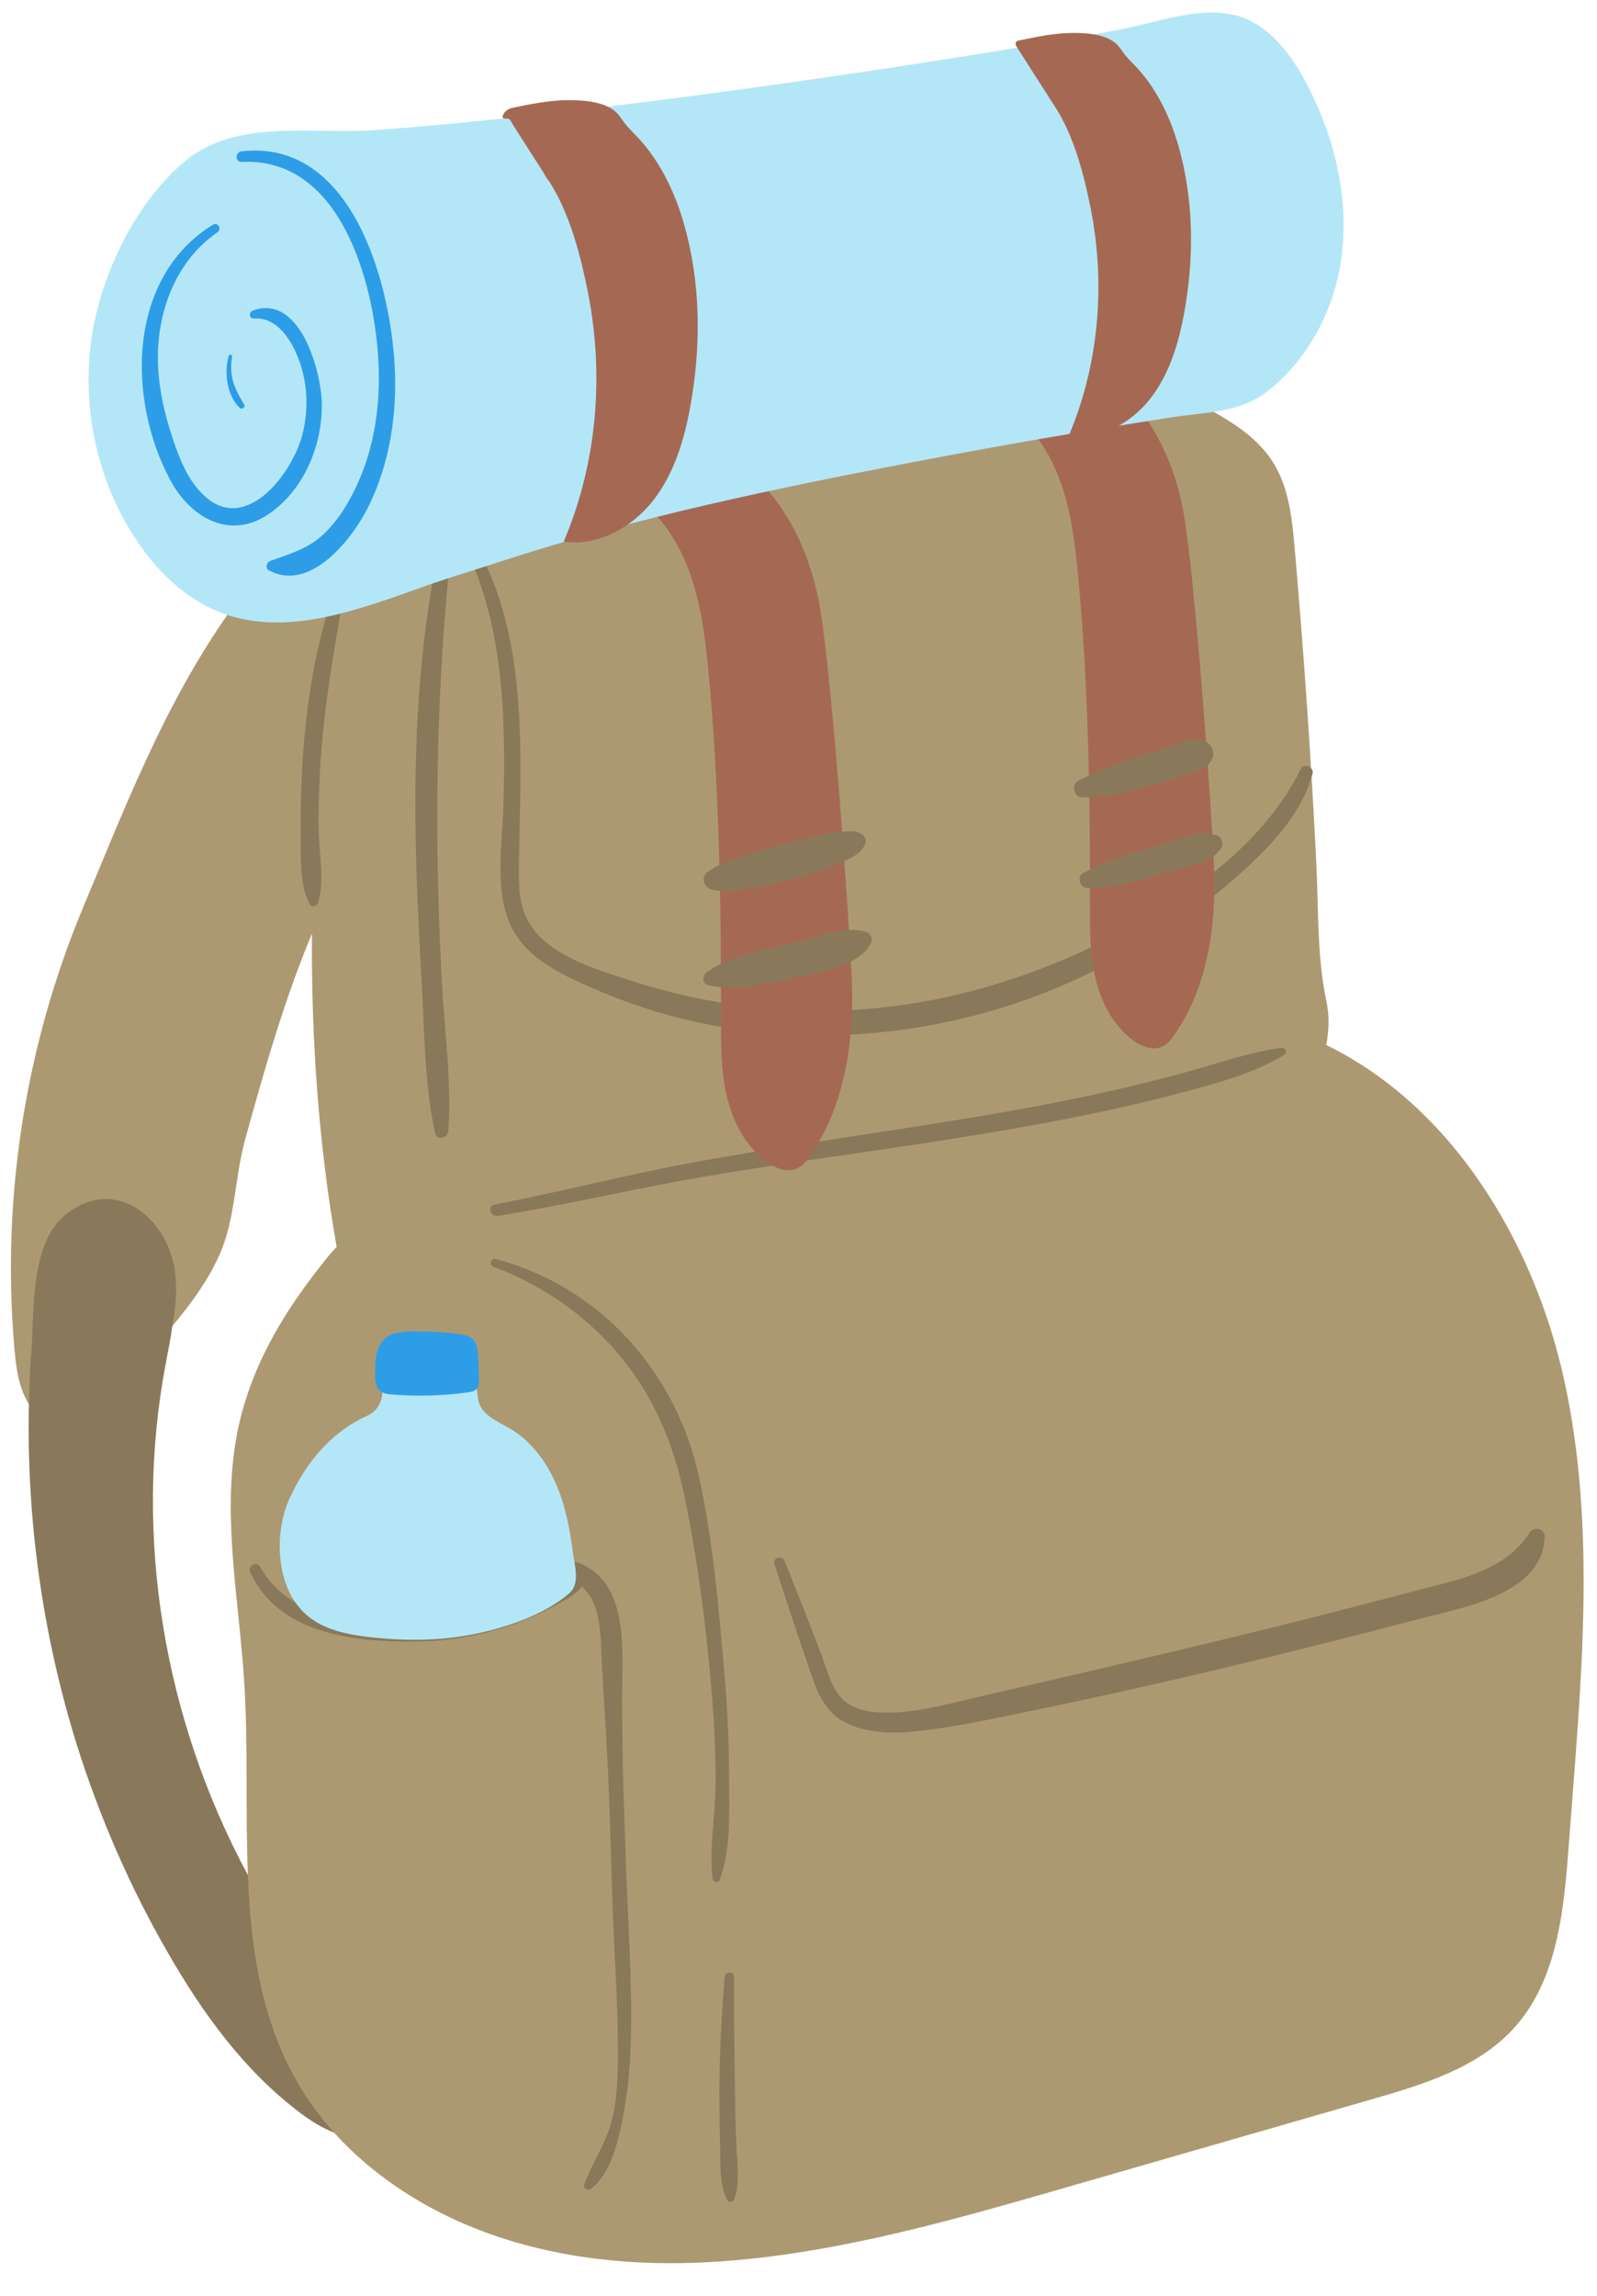 <?xml version="1.0" encoding="UTF-8" standalone="no"?><svg xmlns="http://www.w3.org/2000/svg" xmlns:xlink="http://www.w3.org/1999/xlink" fill="#000000" height="91.8" preserveAspectRatio="xMidYMid meet" version="1" viewBox="16.1 2.5 63.9 91.8" width="63.9" zoomAndPan="magnify"><g id="change1_1"><path d="M78.675,57.629c-1.223-5.516-4.503-10.905-9.51-13.342c0.113-0.58,0.131-1.165,0.014-1.716 c-0.39-1.821-0.318-3.747-0.412-5.612c-0.21-4.187-0.498-8.369-0.864-12.545 c-0.103-1.177-0.228-2.401-0.852-3.405c-0.678-1.092-1.848-1.766-2.988-2.36c-1.19-0.62-2.399-1.202-3.627-1.744 c-1.045-0.462-2.204-1.124-3.349-1.22c-2.567-0.217-5.003-0.126-7.553,0.289 c-3.595,0.586-7.163,1.34-10.689,2.259c-2.578,0.672-7.006,0.989-8.371,3.605 c-0.095,0.181-0.163,0.373-0.237,0.562c-1.007,0.142-1.759,0.768-2.635,1.708 c-3.366,3.613-5.223,7.618-7.028,11.918c-0.381,0.909-0.76,1.831-1.151,2.765 c-2.32,5.551-3.276,11.674-2.743,17.667c0.067,0.757,0.168,1.542,0.574,2.185 c0.406,0.643,1.205,1.1,1.932,0.878c0.502-0.153,0.863-0.582,1.194-0.989 c1.489-1.834,3.608-3.755,4.543-5.951c0.593-1.393,0.579-3.036,0.981-4.496 c0.754-2.736,1.558-5.572,2.676-8.247c-0.026,4.206,0.264,8.396,0.99,12.526 c-0.081,0.093-0.167,0.168-0.247,0.265c-1.896,2.311-3.401,4.767-3.834,7.779 c-0.448,3.116,0.194,6.271,0.387,9.413c0.154,2.513,0.039,5.115,0.142,7.653c-1.361,1.815-1.907,3.416-0.474,5.925 c0.423,0.741,2.841,3.784,3.926,4.381c1.733,1.925,4.062,3.327,6.534,4.155 c7.11,2.381,14.857,0.309,22.062-1.766c4.31-1.242,8.62-2.483,12.93-3.725c2.068-0.596,4.249-1.26,5.692-2.857 c1.753-1.942,1.994-4.77,2.189-7.379C79.337,70.008,80.021,63.699,78.675,57.629z" fill="#ad9971"/></g><g id="change2_1"><path d="M27.978,85.729c0.419,0.736,0.917,1.415,1.494,2.049c-0.475-0.181-0.928-0.464-1.336-0.77 c-2.241-1.675-3.917-3.985-5.309-6.407c-1.528-2.638-2.751-5.457-3.668-8.377 c-1.359-4.381-2.004-8.977-1.902-13.573c0.011-0.713,0.045-1.438,0.102-2.162 c0.113-1.63-0.045-4.29,1.37-5.423c2.06-1.641,4.2,0.26,4.392,2.445c0.068,0.679,0,1.347-0.125,2.015 c-0.068,0.521-0.181,1.03-0.272,1.54c-1.302,6.917-0.045,14.23,3.294,20.411 C26.133,80.385,26.54,83.216,27.978,85.729z M63.542,45.377c-1.264,0.349-2.54,0.653-3.823,0.927 c-2.618,0.558-5.261,0.982-7.906,1.389c-2.607,0.402-5.216,0.791-7.812,1.259c-2.722,0.491-5.395,1.199-8.111,1.714 c-0.304,0.058-0.172,0.51,0.127,0.461c2.774-0.457,5.512-1.107,8.284-1.579c2.603-0.444,5.219-0.801,7.831-1.192 c2.604-0.39,5.205-0.804,7.782-1.345c1.284-0.269,2.561-0.57,3.826-0.915c1.276-0.347,2.598-0.712,3.733-1.411 c0.16-0.098,0.046-0.306-0.119-0.283C66.056,44.583,64.803,45.029,63.542,45.377z M36.248,34.589 c-0.037,1.544-0.384,3.446,0.276,4.899c0.64,1.41,2.259,2.089,3.595,2.657 c6.516,2.771,14.23,2.17,20.423-1.171c1.694-0.914,3.372-1.967,4.829-3.232 c1.344-1.166,2.753-2.536,3.245-4.294c0.076-0.273-0.337-0.463-0.469-0.198 c-1.466,2.95-4.354,5.004-7.2,6.53c-2.932,1.572-6.216,2.649-9.529,3.006 c-3.384,0.365-6.799-0.02-10.037-1.061c-1.479-0.476-3.703-1.098-4.302-2.724 c-0.261-0.71-0.221-1.503-0.209-2.247c0.014-0.883,0.039-1.766,0.049-2.65c0.04-3.522-0.118-7.172-2.034-10.241 c-0.133-0.213-0.452-0.025-0.336,0.196C36.247,27.298,36.333,31.017,36.248,34.589z M45.271,73.495 c0.002-1.379-0.072-2.757-0.191-4.131c-0.226-2.608-0.452-5.287-1.02-7.847 c-0.925-4.171-3.956-7.568-8.124-8.673c-0.206-0.055-0.282,0.244-0.087,0.316 c1.899,0.699,3.638,1.903,4.956,3.44c1.429,1.666,2.243,3.61,2.685,5.746c0.514,2.484,0.846,5.045,1.064,7.57 c0.111,1.282,0.18,2.569,0.18,3.856c-0,1.254-0.265,2.604-0.126,3.844c0.019,0.169,0.234,0.204,0.295,0.04 C45.37,76.41,45.269,74.806,45.271,73.495z M45.507,86.064c-0.019-1.5-0.045-3.002-0.032-4.503 c0.002-0.248-0.361-0.241-0.38,0c-0.123,1.529-0.209,3.055-0.21,4.589c-0,0.75,0.009,1.501,0.028,2.251 c0.017,0.664-0.027,1.463,0.278,2.071c0.067,0.133,0.247,0.08,0.291-0.038c0.238-0.641,0.11-1.449,0.084-2.119 C45.536,87.565,45.516,86.815,45.507,86.064z M33.508,47.808c0.068,0.312,0.509,0.217,0.53-0.072 c0.139-1.924-0.138-3.888-0.247-5.811c-0.109-1.937-0.175-3.878-0.19-5.818c-0.03-3.853,0.128-7.739,0.545-11.571 c0.031-0.282-0.438-0.344-0.495-0.067c-0.791,3.845-0.993,7.715-0.918,11.638 c0.037,1.941,0.135,3.88,0.245,5.818C33.088,43.876,33.093,45.895,33.508,47.808z M77.305,63.785 c-1.038,1.601-2.98,1.904-4.697,2.359c-2.325,0.616-4.656,1.209-6.993,1.778 c-2.291,0.558-4.588,1.098-6.886,1.63c-1.171,0.271-2.344,0.535-3.514,0.809c-1.169,0.274-2.359,0.609-3.567,0.622 c-0.61,0.007-1.307-0.064-1.785-0.491c-0.495-0.443-0.668-1.216-0.894-1.817 c-0.474-1.257-0.971-2.502-1.472-3.748c-0.099-0.247-0.495-0.153-0.409,0.113 c0.411,1.273,0.824,2.543,1.263,3.806c0.324,0.933,0.569,1.972,1.494,2.489 c0.95,0.531,2.138,0.49,3.182,0.367c1.276-0.15,2.549-0.422,3.808-0.679 c5.395-1.099,10.748-2.392,16.073-3.792c1.708-0.449,4.939-0.974,4.999-3.283 C77.916,63.614,77.473,63.527,77.305,63.785z M28.821,38.609c0.287-0.889,0.039-2.023,0.03-2.949 c-0.01-1.089,0.029-2.18,0.119-3.265c0.18-2.187,0.569-4.344,0.954-6.503c0.039-0.218-0.256-0.301-0.333-0.092 c-0.764,2.08-1.151,4.268-1.336,6.474c-0.094,1.126-0.133,2.257-0.118,3.386 c0.012,0.923-0.097,2.155,0.351,2.992C28.567,38.796,28.775,38.751,28.821,38.609z M40.994,70.221 c0.007-1.768,0.274-4.464-1.761-5.238c-0.176-0.067-0.327,0.033-0.407,0.176 c-0.315,0.13-0.583,0.369-0.886,0.555c-0.501,0.306-1.03,0.566-1.58,0.774c-1.094,0.414-2.236,0.643-3.396,0.769 c-2.252,0.245-5.209,0.129-6.459-2.105c-0.144-0.257-0.511-0.031-0.39,0.228 c1.155,2.466,4.119,2.771,6.529,2.765c1.307-0.003,2.648-0.226,3.883-0.652 c0.604-0.208,1.196-0.465,1.754-0.776c0.369-0.206,0.825-0.428,1.102-0.768c0.667,0.583,0.736,1.584,0.772,2.463 c0.045,1.116,0.119,2.227,0.188,3.342c0.138,2.225,0.187,4.455,0.256,6.683c0.064,2.068,0.231,4.14,0.225,6.209 c-0.003,0.917-0.026,1.832-0.266,2.723c-0.241,0.893-0.776,1.63-1.08,2.486 c-0.062,0.176,0.164,0.256,0.281,0.164c0.701-0.553,0.995-1.595,1.177-2.431c0.194-0.89,0.322-1.805,0.372-2.715 c0.132-2.365-0.045-4.768-0.134-7.132C41.081,75.233,40.984,72.731,40.994,70.221z" fill="#89795a"/></g><g id="change3_1"><path d="M41.651,22.441c-0.505-0.396-0.79-0.499-0.47-1.19c0.214-0.463,0.653-0.825,1.132-0.988 c0.725-0.247,1.532-0.112,2.242,0.177c2.367,0.964,3.77,3.48,4.285,5.984c0.515,2.503,1.222,12.6,1.337,15.1 c0.115,2.5-0.235,5.125-1.655,7.185c-0.141,0.205-0.301,0.41-0.527,0.514c-0.398,0.182-0.869-0.006-1.222-0.264 c-0.846-0.617-1.356-1.61-1.594-2.629c-0.238-1.02-0.233-2.078-0.231-3.125 c0.009-4.586-0.068-9.178-0.492-13.745c-0.132-1.423-0.302-2.861-0.81-4.198 C43.23,24.173,42.574,23.164,41.651,22.441z M58.477,21.624c0.482,1.267,0.643,2.631,0.769,3.982 c0.402,4.332,0.475,8.688,0.466,13.039c-0.002,0.993-0.007,1.997,0.219,2.964c0.226,0.967,0.709,1.909,1.512,2.494 c0.336,0.244,0.782,0.423,1.16,0.25c0.214-0.098,0.366-0.293,0.5-0.488 c1.348-1.954,1.68-4.445,1.57-6.816s-0.78-11.949-1.268-14.324c-0.488-2.375-1.82-4.762-4.065-5.676 c-0.673-0.274-1.439-0.402-2.127-0.168c-0.454,0.155-0.87,0.498-1.073,0.937 c-0.304,0.655-0.033,0.754,0.446,1.129C57.461,19.633,58.084,20.591,58.477,21.624z" fill="#a56953"/></g><g id="change2_2"><path d="M44.373,37.403c0.439-0.365,0.999-0.506,1.532-0.688c0.498-0.17,1.009-0.3,1.515-0.446 c0.508-0.147,1.015-0.277,1.534-0.378c0.292-0.057,0.58-0.121,0.878-0.139c0.25-0.015,0.54-0.049,0.753,0.106 c0.111,0.081,0.194,0.216,0.146,0.359c-0.167,0.503-0.872,0.73-1.319,0.911c-0.511,0.206-1.021,0.376-1.556,0.51 c-0.529,0.133-1.06,0.27-1.6,0.351c-0.56,0.084-1.152,0.223-1.709,0.072 C44.28,37.989,44.14,37.598,44.373,37.403z M62.076,33.934c0.411-0.119,0.823-0.238,1.231-0.368 c0.204-0.065,0.406-0.137,0.609-0.207c0.331-0.116,0.593-0.217,0.707-0.581c0.077-0.246-0.056-0.479-0.251-0.616 c-0.386-0.273-1.003,0.039-1.405,0.169c-0.422,0.137-0.844,0.277-1.267,0.41 c-0.842,0.264-1.658,0.581-2.447,0.975c-0.32,0.16-0.17,0.694,0.183,0.676 C60.334,34.344,61.212,34.184,62.076,33.934z M64.75,35.895c-0.251-0.041-0.455-0.127-0.717-0.072 c-0.22,0.046-0.441,0.133-0.656,0.199c-0.44,0.133-0.88,0.267-1.321,0.399 c-0.444,0.133-0.891,0.255-1.324,0.418c-0.437,0.165-0.849,0.36-1.273,0.552 c-0.299,0.136-0.15,0.639,0.167,0.618c0.469-0.031,0.922-0.068,1.386-0.154c0.456-0.084,0.898-0.221,1.343-0.349 c0.442-0.127,0.883-0.256,1.325-0.384c0.218-0.063,0.445-0.114,0.658-0.191c0.108-0.039,0.204-0.096,0.297-0.162 c0.113-0.081,0.172-0.189,0.272-0.28C65.092,36.321,65.014,35.938,64.75,35.895z M49.185,39.854 c-0.525,0.151-1.058,0.278-1.588,0.412c-1.066,0.271-2.321,0.442-3.221,1.119 c-0.177,0.133-0.194,0.46,0.068,0.517c1.14,0.251,2.394-0.119,3.513-0.334c0.557-0.107,1.107-0.235,1.651-0.398 c0.503-0.15,1.154-0.493,1.358-1.008c0.048-0.12-0.029-0.316-0.15-0.37 C50.338,39.584,49.666,39.716,49.185,39.854z" fill="#89795a"/></g><g id="change4_1"><path d="M30.8,59.11c0.259-0.116,0.465-0.354,0.55-0.624c0.103-0.328-0.002-0.716,0.186-1.003 c0.133-0.203,0.379-0.298,0.612-0.365c0.93-0.268,2.664-0.479,3.002,0.793c0.06,0.224,0.042,0.465,0.115,0.685 c0.172,0.521,0.761,0.748,1.234,1.026c0.945,0.554,1.598,1.515,1.98,2.541c0.287,0.771,0.435,1.584,0.54,2.397 c0.066,0.507,0.308,1.252-0.131,1.64c-0.987,0.875-2.571,1.397-3.837,1.649 c-1.372,0.273-2.788,0.273-4.177,0.113c-0.877-0.101-1.79-0.285-2.469-0.85 c-0.279-0.232-0.504-0.523-0.674-0.843c-0.601-1.137-0.57-2.814,0.008-3.959 C27.982,61.831,28.808,60.007,30.8,59.11z M31.142,7.701c-2.522,0.187-5.577-0.478-7.632,1.238 c-1.72,1.436-2.921,3.691-3.491,5.834c-0.819,3.078-0.284,6.49,1.437,9.17 c0.852,1.327,2.025,2.504,3.5,3.062c2.628,0.993,5.521-0.138,8.17-1.074c0.966-0.341,1.948-0.633,2.922-0.952 c5.467-1.79,11.145-2.962,16.788-4.038c3.362-0.641,6.737-1.223,10.119-1.75c1.282-0.2,2.725-0.183,3.775-0.979 c1.612-1.222,2.66-3.124,2.998-5.104c0.409-2.397-0.149-4.892-1.244-7.063 c-0.501-0.993-1.142-1.96-2.081-2.558c-1.475-0.94-3.321-0.296-4.891,0.067 C58.976,4.133,42.263,6.875,31.142,7.701z" fill="#b3e7f8"/></g><g id="change3_2"><path d="M43.599,11.946c0.542,2.214,0.532,4.544,0.126,6.786c-0.244,1.351-0.649,2.712-1.497,3.791 c-0.848,1.079-2.215,1.829-3.574,1.638c0.701-1.643,1.117-3.402,1.256-5.181c0.124-1.596,0.027-3.209-0.283-4.779 c-0.296-1.498-0.739-3.199-1.58-4.491c-0.036,0-0.181-0.278-0.206-0.317c-0.274-0.424-0.545-0.849-0.816-1.274 c-0.135-0.213-0.271-0.426-0.406-0.638c-0.039-0.062-0.077-0.161-0.134-0.209 c-0.073-0.061-0.194-0.001-0.259-0.055c-0.022-0.018-0.018-0.054-0.009-0.081 c0.067-0.202,0.225-0.289,0.418-0.33c0.233-0.049,0.466-0.097,0.701-0.14 c0.467-0.086,0.94-0.151,1.415-0.159c0.61-0.011,1.442,0.03,1.943,0.429 c0.164,0.131,0.267,0.313,0.392,0.478c0.198,0.259,0.442,0.473,0.657,0.717 C42.69,9.205,43.261,10.567,43.599,11.946z M63.373,8.786c-0.308-1.26-0.83-2.504-1.696-3.485 c-0.197-0.223-0.42-0.418-0.601-0.655c-0.114-0.15-0.209-0.317-0.358-0.436 c-0.458-0.364-1.217-0.402-1.775-0.392c-0.691,0.013-1.372,0.155-2.048,0.297 c-0.06,0.013-0.128,0.032-0.152,0.087c-0.026,0.058,0.009,0.124,0.044,0.178c0.504,0.788,1.003,1.58,1.513,2.364 c0.769,1.18,1.173,2.734,1.443,4.102c0.283,1.435,0.372,2.908,0.258,4.366c-0.127,1.625-0.506,3.233-1.147,4.733 c1.242,0.174,2.49-0.511,3.265-1.496c0.775-0.985,1.145-2.229,1.368-3.463 C63.859,12.937,63.868,10.809,63.373,8.786z" fill="#a56953"/></g><g id="change5_1"><path d="M31.113,57.238c0.007-0.539,0.09-1.141,0.648-1.372c0.36-0.149,0.792-0.124,1.174-0.123 c0.502,0.001,1.003,0.034,1.501,0.098c0.204,0.026,0.422,0.065,0.572,0.206c0.195,0.184,0.217,0.481,0.227,0.749 c0.01,0.276,0.019,0.551,0.029,0.827c0.005,0.147,0.004,0.31-0.095,0.418 c-0.087,0.095-0.224,0.119-0.351,0.137c-1.032,0.143-2.08,0.169-3.118,0.077 C31.078,58.2,31.105,57.756,31.113,57.238z M25.772,8.974c-0.278,0.014-0.265-0.395,0-0.424 c4.356-0.491,5.906,5.124,6.112,8.456c0.123,1.982-0.17,4.023-1.071,5.808c-0.632,1.252-2.306,3.382-3.948,2.496 c-0.168-0.091-0.108-0.322,0.05-0.38c0.777-0.283,1.494-0.472,2.118-1.057c0.587-0.55,1.014-1.251,1.349-1.976 c0.723-1.561,0.952-3.301,0.856-5.007C31.062,13.794,29.731,8.781,25.772,8.974L25.772,8.974z M24.623,11.483 c-3.434,2.112-3.445,6.973-1.716,10.205c0.802,1.499,2.376,2.437,3.949,1.365 c1.391-0.949,2.126-2.704,2.122-4.353c-0.003-1.319-0.868-4.484-2.768-3.778 c-0.156,0.058-0.15,0.326,0.042,0.313c1.089-0.076,1.706,1.197,1.944,2.084 c0.228,0.846,0.219,1.752-0.008,2.598c-0.403,1.504-2.224,3.945-3.9,2.42c-0.646-0.588-0.992-1.449-1.264-2.26 c-0.347-1.037-0.596-2.111-0.606-3.209c-0.018-1.957,0.731-3.937,2.381-5.079 C24.987,11.66,24.82,11.362,24.623,11.483L24.623,11.483z M25.25,16.734 c-0.099,0.356-0.111,0.729-0.044,1.092c0.067,0.36,0.214,0.733,0.489,0.985 c0.091,0.083,0.239-0.022,0.174-0.134c-0.169-0.289-0.342-0.572-0.434-0.897 c-0.093-0.328-0.11-0.673-0.048-1.008C25.402,16.684,25.274,16.645,25.25,16.734L25.25,16.734z" fill="#2e9de7"/></g></svg>